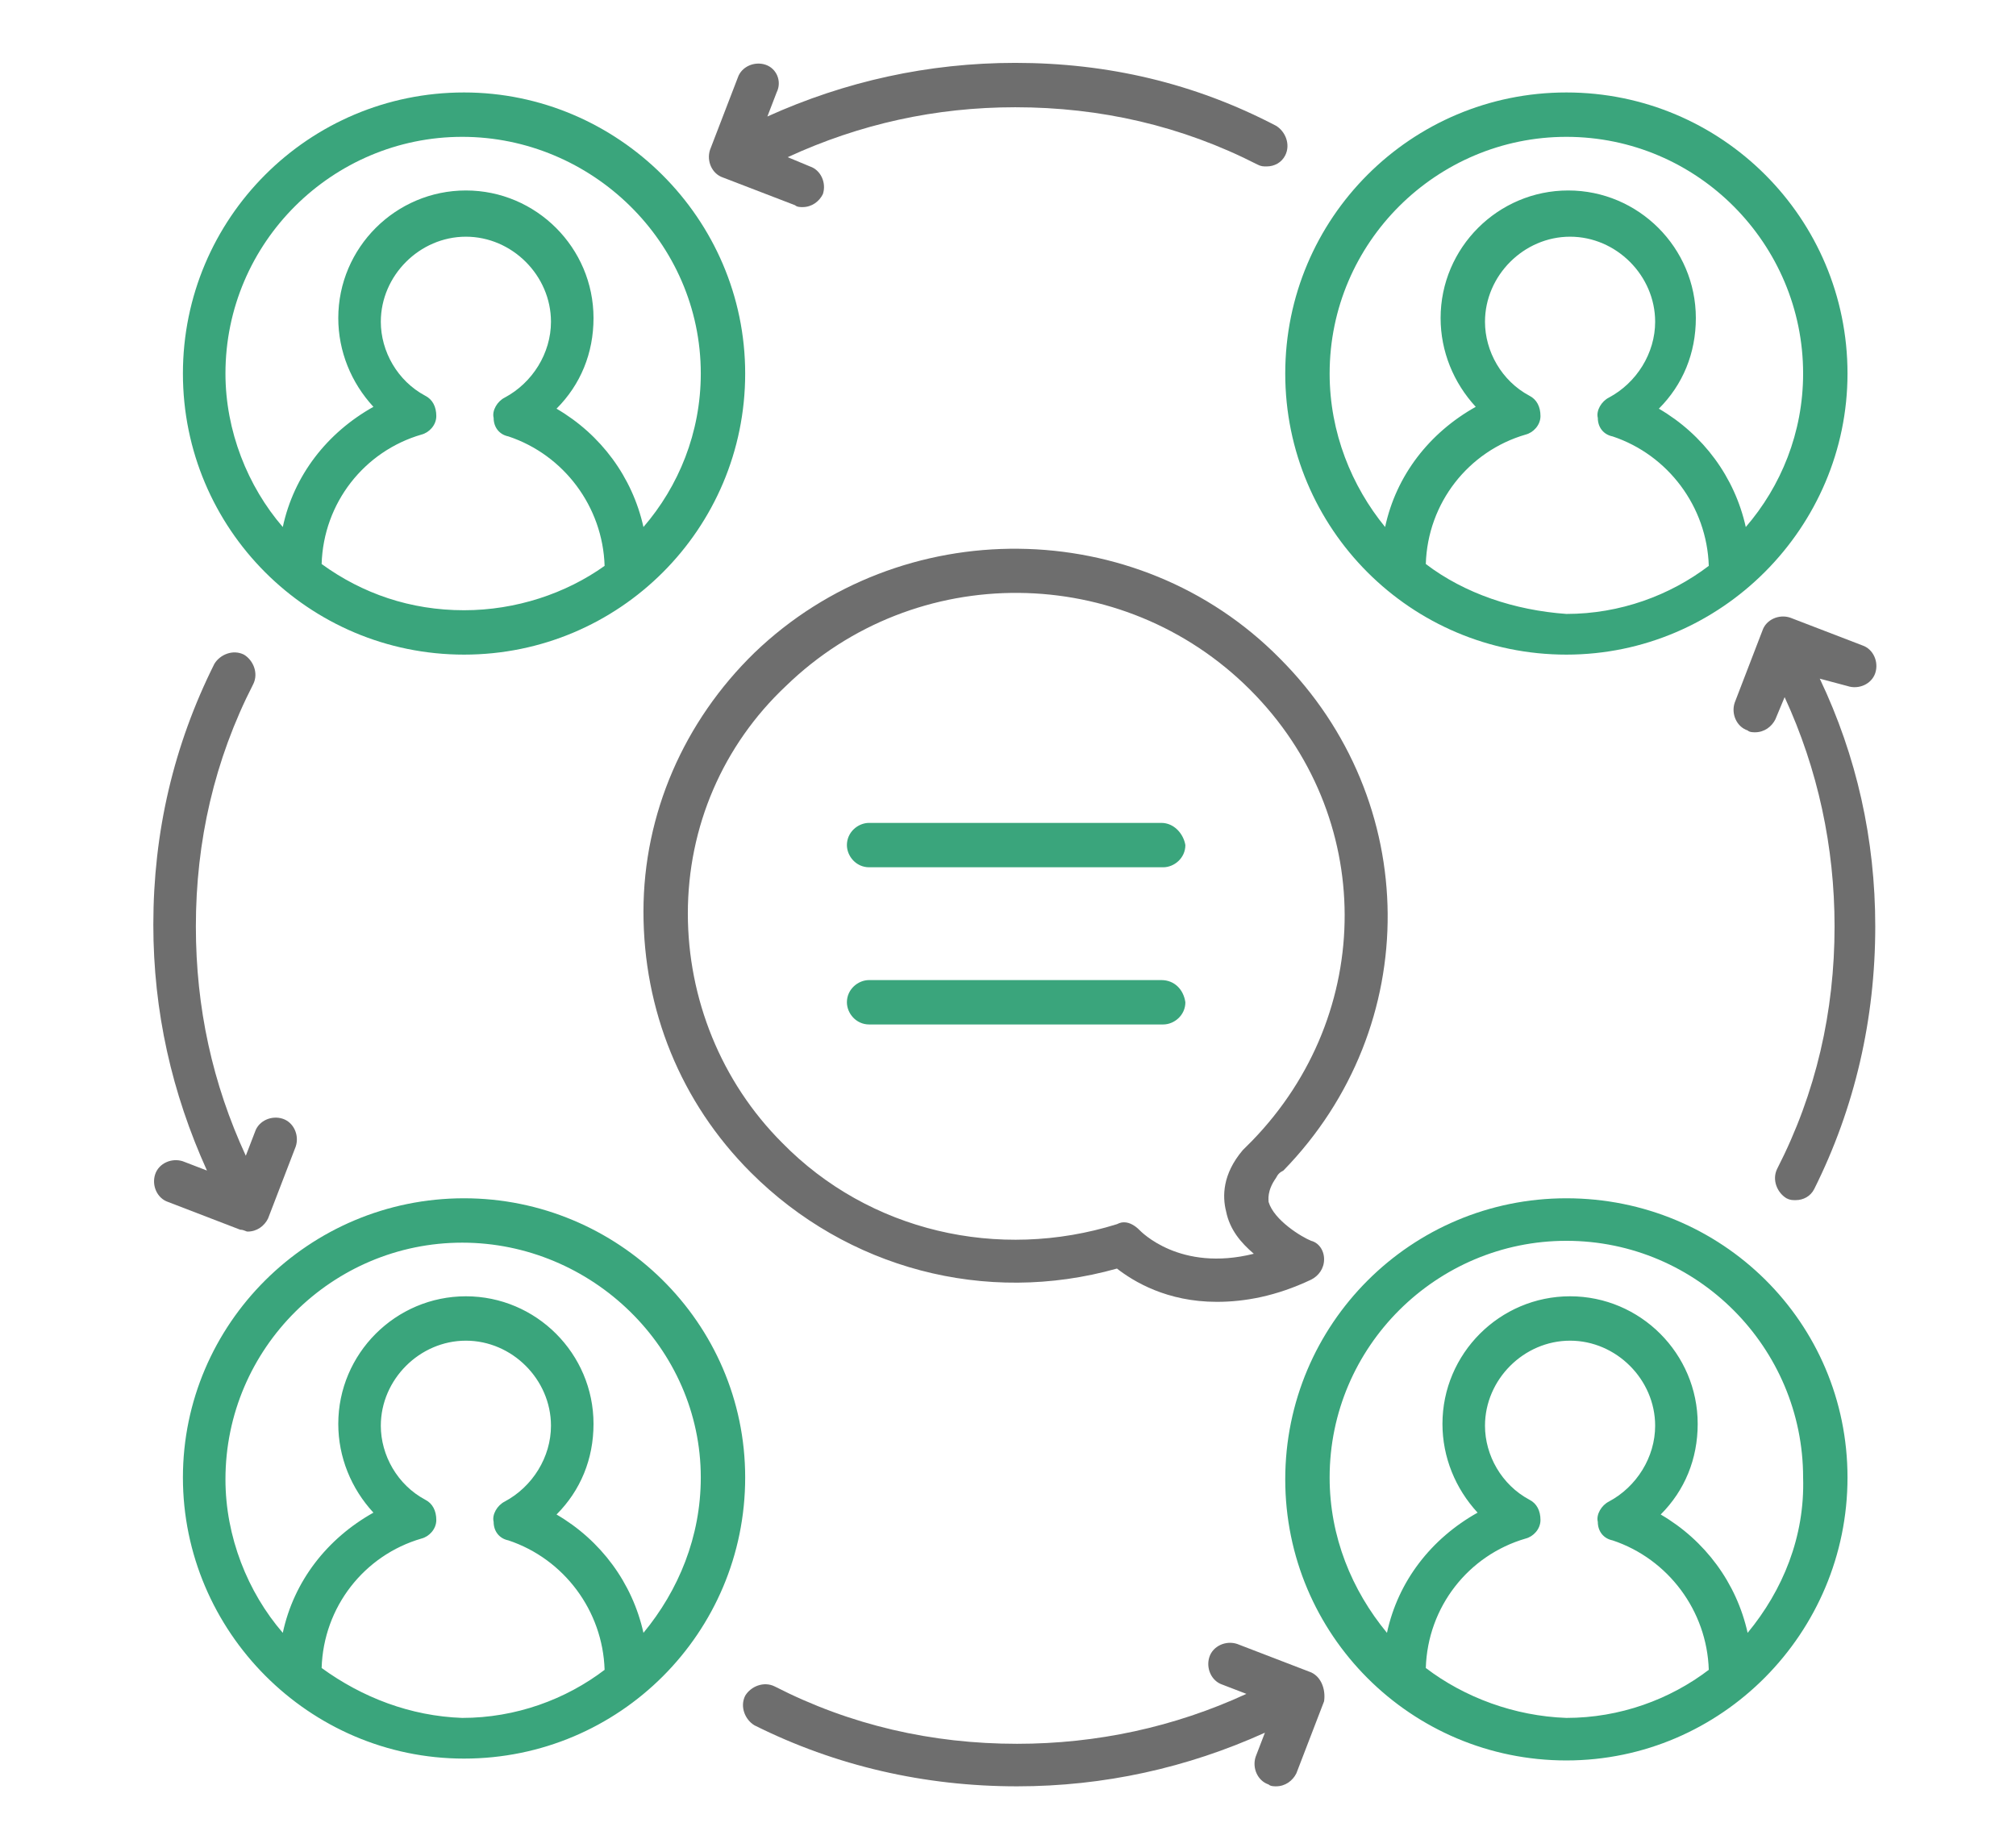 <svg xmlns="http://www.w3.org/2000/svg" width="109" height="99" viewBox="0 0 109 99">
    <g fill="none" fill-rule="evenodd">
        <path fill="#6E6E6E" d="M69.39 63.3c7.6-7.8 7.5-20-.2-27.7-7.7-7.8-20.5-7.9-28.4-.3-3.8 3.7-6 8.7-6 14 0 5.3 2 10.3 5.8 14.1 5.2 5.2 12.7 7.2 19.8 5.2.9.7 2.7 1.8 5.4 1.8 1.5 0 3.2-.3 5.1-1.2.4-.2.7-.6.7-1.1 0-.5-.3-.9-.7-1-.5-.2-2-1.1-2.3-2.1 0-.1-.1-.6.4-1.3.1-.2.2-.3.4-.4zm-3.1 2.2c.2 1 .8 1.7 1.5 2.3-4 1-6.1-1.2-6.2-1.3-.2-.2-.5-.4-.8-.4-.1 0-.2 0-.4.1-6.4 2-13.4.4-18.1-4.4-3.3-3.3-5.1-7.8-5.1-12.4 0-4.7 1.9-9.1 5.3-12.3 7-6.8 18.2-6.7 25.1.2 6.8 6.8 6.8 17.5.1 24.4l-.4.4-.1.1c-1.1 1.3-1.1 2.5-.9 3.3z"/>
        <path fill="#3AA57C" d="M62.79 44.5h-15.8c-.6 0-1.2.5-1.2 1.2 0 .6.5 1.2 1.2 1.2h15.9c.6 0 1.2-.5 1.2-1.2-.1-.6-.6-1.2-1.3-1.2zM62.79 53h-15.8c-.6 0-1.2.5-1.2 1.2 0 .6.5 1.2 1.2 1.2h15.9c.6 0 1.2-.5 1.2-1.2-.1-.7-.6-1.2-1.3-1.2zM99.89 20.2c0-8.4-6.8-15.2-15.2-15.2-8.4 0-15.2 6.8-15.2 15.2 0 8.4 6.8 15.2 15.2 15.2 8.4 0 15.2-6.9 15.2-15.2zm-22.8 10.3c.1-3.3 2.3-6.1 5.4-7 .4-.1.8-.5.8-1s-.2-.9-.6-1.1c-1.5-.8-2.4-2.4-2.4-4 0-2.5 2.1-4.6 4.6-4.6 2.5 0 4.6 2.1 4.6 4.6 0 1.7-1 3.3-2.5 4.1-.4.2-.7.7-.6 1.1 0 .5.3.9.8 1 3 1 5.1 3.8 5.2 7-2.1 1.6-4.8 2.6-7.7 2.6-2.8-.2-5.5-1.1-7.6-2.7zm-5.2-10.3c0-7.1 5.8-12.8 12.8-12.8 7.1 0 12.8 5.8 12.8 12.8 0 3.2-1.2 6.1-3.1 8.3-.6-2.7-2.3-5-4.7-6.4 1.3-1.3 2-3 2-4.9 0-3.8-3.1-6.9-6.9-6.9-3.8 0-6.9 3.1-6.9 6.9 0 1.8.7 3.5 1.9 4.8-2.5 1.4-4.3 3.7-4.9 6.5-1.8-2.2-3-5.1-3-8.3zM25.09 5c-8.4 0-15.2 6.8-15.2 15.2 0 8.4 6.8 15.2 15.2 15.2 8.4 0 15.2-6.8 15.2-15.2 0-8.4-6.9-15.2-15.2-15.2zm-7.7 25.5c.1-3.3 2.3-6.1 5.4-7 .4-.1.8-.5.8-1s-.2-.9-.6-1.1c-1.5-.8-2.4-2.4-2.4-4 0-2.5 2.1-4.6 4.6-4.6 2.5 0 4.6 2.1 4.6 4.6 0 1.7-1 3.3-2.5 4.1-.4.2-.7.7-.6 1.1 0 .5.3.9.8 1 3 1 5.1 3.8 5.2 7-2.1 1.5-4.8 2.4-7.6 2.4-2.9 0-5.5-.9-7.7-2.5zm17.4-2c-.6-2.7-2.3-5-4.7-6.4 1.3-1.3 2-3 2-4.9 0-3.8-3.1-6.9-6.9-6.9-3.8 0-6.9 3.1-6.9 6.9 0 1.8.7 3.5 1.9 4.8-2.5 1.4-4.3 3.7-4.9 6.5-1.9-2.2-3.1-5.2-3.1-8.3 0-7.1 5.8-12.8 12.8-12.8 7 0 12.9 5.7 12.9 12.8 0 3.2-1.2 6.1-3.1 8.3zM84.69 64.8c-8.4 0-15.2 6.8-15.2 15.2 0 8.4 6.8 15.2 15.2 15.2 8.4 0 15.2-6.9 15.2-15.3s-6.8-15.1-15.2-15.1zm-7.6 25.4c.1-3.3 2.3-6.1 5.4-7 .4-.1.8-.5.8-1s-.2-.9-.6-1.1c-1.5-.8-2.4-2.4-2.4-4 0-2.5 2.1-4.6 4.6-4.6 2.5 0 4.6 2.1 4.6 4.6 0 1.7-1 3.3-2.5 4.1-.4.2-.7.7-.6 1.1 0 .5.3.9.8 1 3 1 5.1 3.8 5.2 7-2.1 1.6-4.8 2.6-7.7 2.6-2.8-.1-5.5-1.1-7.6-2.7zm17.4-1.9c-.6-2.7-2.3-5-4.7-6.4 1.3-1.3 2-3 2-4.9 0-3.8-3.1-6.9-6.9-6.9-3.8 0-6.9 3.1-6.9 6.9 0 1.8.7 3.5 1.9 4.8-2.5 1.4-4.3 3.7-4.9 6.5-1.9-2.3-3.1-5.2-3.1-8.4 0-7.1 5.8-12.8 12.8-12.8 7.1 0 12.8 5.8 12.8 12.8.1 3.2-1.1 6.1-3 8.4zM25.09 64.8c-8.4 0-15.2 6.8-15.2 15.1s6.8 15.2 15.2 15.2c8.4 0 15.2-6.8 15.2-15.2 0-8.4-6.9-15.1-15.2-15.1zm-7.7 25.4c.1-3.3 2.3-6.1 5.4-7 .4-.1.8-.5.8-1s-.2-.9-.6-1.1c-1.5-.8-2.4-2.4-2.4-4 0-2.5 2.1-4.6 4.6-4.6 2.5 0 4.6 2.1 4.6 4.6 0 1.7-1 3.3-2.5 4.1-.4.2-.7.7-.6 1.1 0 .5.3.9.8 1 3 1 5.1 3.8 5.2 7-2.1 1.6-4.8 2.6-7.7 2.6-2.8-.1-5.4-1.1-7.6-2.7zm17.4-1.9c-.6-2.7-2.3-5-4.7-6.4 1.3-1.3 2-3 2-4.9 0-3.8-3.1-6.9-6.9-6.9-3.8 0-6.9 3.1-6.9 6.9 0 1.8.7 3.5 1.9 4.8-2.5 1.4-4.3 3.7-4.9 6.5-1.9-2.2-3.1-5.2-3.1-8.3 0-7.1 5.8-12.8 12.8-12.8 7 0 12.9 5.7 12.9 12.7 0 3.2-1.2 6.1-3.1 8.4z"/>
        <path fill="#6E6E6E" d="M41.39 3.5c-.6-.2-1.3.1-1.5.7l-1.5 3.9c-.2.6.1 1.3.7 1.5l3.9 1.5c.1.1.3.1.4.1.5 0 .9-.3 1.1-.7.2-.6-.1-1.3-.7-1.5l-1.2-.5c3.9-1.8 8-2.7 12.3-2.7 4.6 0 9 1 13.1 3.1.2.1.3.1.5.1.4 0 .8-.2 1-.6.3-.6 0-1.3-.5-1.6-4.4-2.3-9.1-3.4-14.1-3.4-4.7 0-9.2 1-13.4 2.9l.5-1.3c.3-.6 0-1.3-.6-1.5zM13.39 66.6c.5 0 .9-.3 1.1-.7l1.5-3.9c.2-.6-.1-1.3-.7-1.5-.6-.2-1.3.1-1.5.7l-.5 1.3c-1.8-3.9-2.7-8-2.7-12.4 0-4.6 1-9 3.1-13.1.3-.6 0-1.3-.5-1.6-.6-.3-1.3 0-1.6.5-2.2 4.4-3.3 9.1-3.3 14.1 0 4.7 1 9.1 2.9 13.3l-1.3-.5c-.6-.2-1.3.1-1.5.7-.2.6.1 1.3.7 1.5l3.9 1.5c.2 0 .3.1.4.1zM70.79 90.4l-3.9-1.5c-.6-.2-1.3.1-1.5.7-.2.6.1 1.3.7 1.5l1.3.5c-3.9 1.8-8.1 2.7-12.4 2.7-4.6 0-9-1-13.1-3.1-.6-.3-1.3 0-1.6.5-.3.6 0 1.3.5 1.6 4.4 2.2 9.2 3.3 14.2 3.3 4.7 0 9.2-1 13.4-2.9l-.5 1.3c-.2.6.1 1.3.7 1.5.1.1.3.1.4.1.5 0 .9-.3 1.1-.7l1.5-3.9c.1-.7-.2-1.4-.8-1.6zM99.89 37.1c.6.2 1.3-.1 1.5-.7.2-.6-.1-1.3-.7-1.5l-3.9-1.5c-.6-.2-1.3.1-1.5.7l-1.5 3.9c-.2.6.1 1.3.7 1.5.1.1.3.1.4.1.5 0 .9-.3 1.1-.7l.5-1.2c1.8 3.9 2.7 8.1 2.7 12.4 0 4.6-1 9-3.1 13.1-.3.6 0 1.3.5 1.6.2.1.3.1.5.1.4 0 .8-.2 1-.6 2.2-4.4 3.3-9.2 3.3-14.2 0-4.7-1-9.2-3-13.4l1.5.4z"/>
    </g>
</svg>
